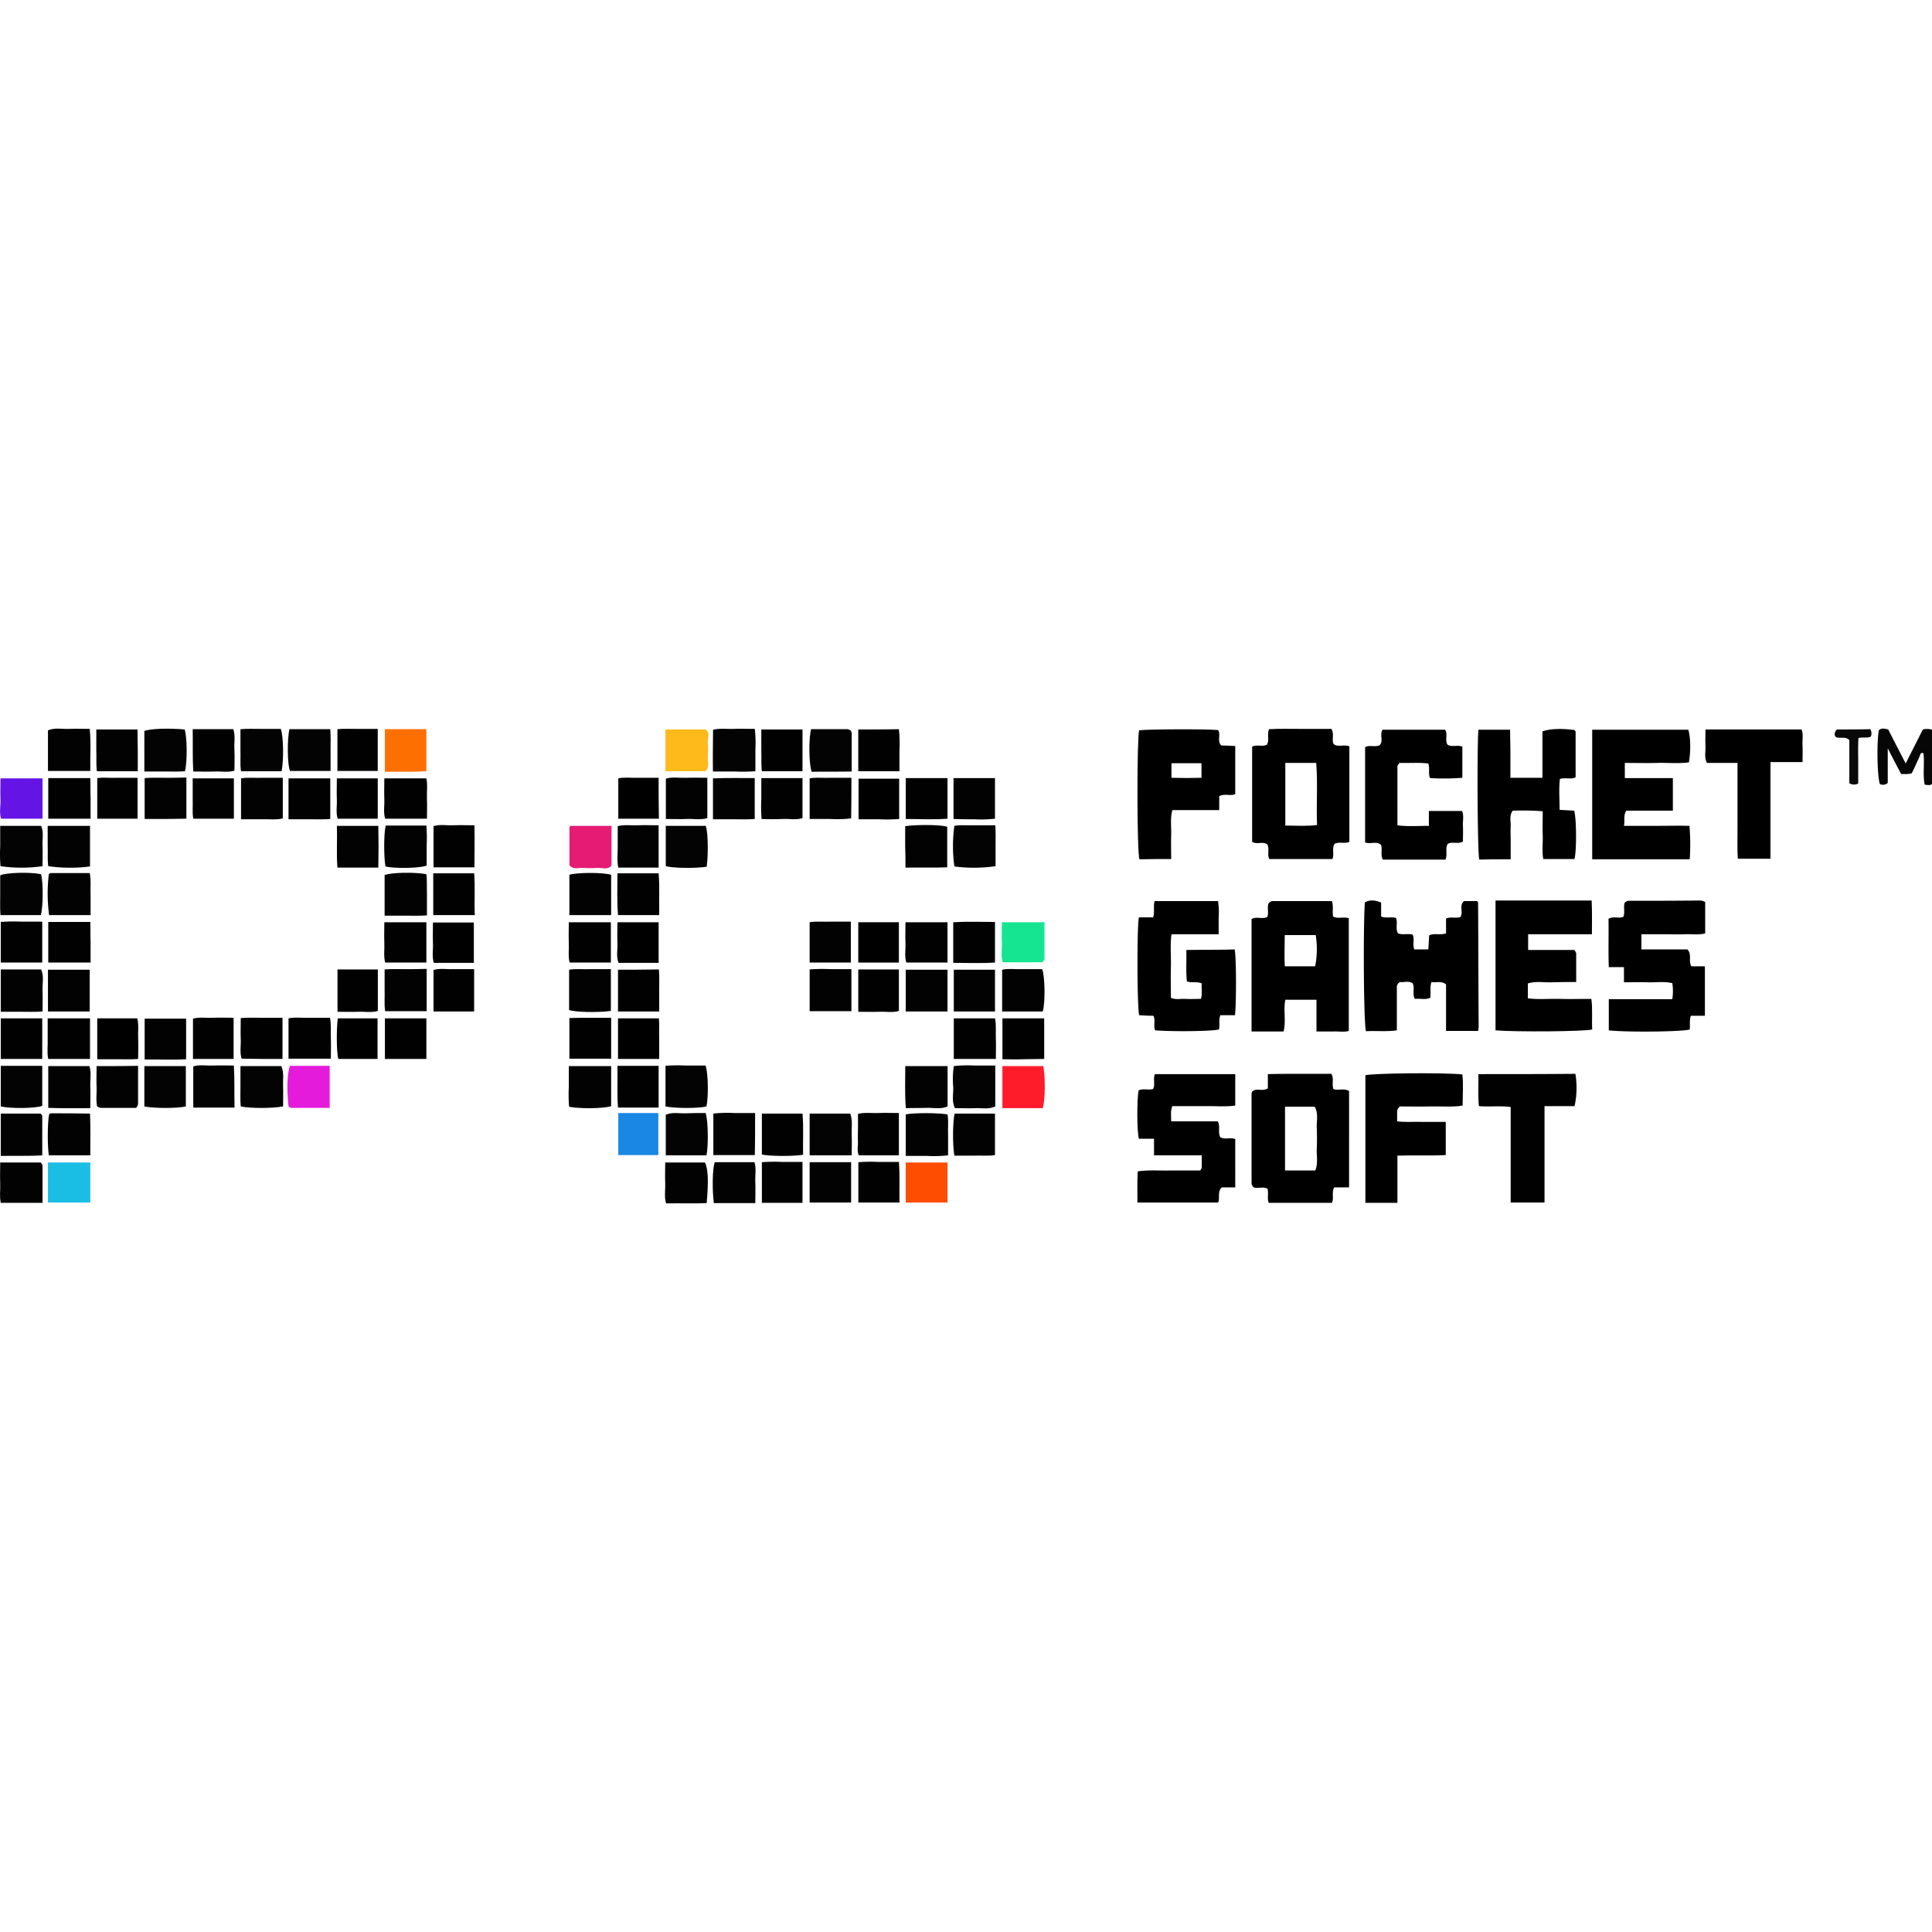 <?xml version="1.0"?>
<svg xmlns="http://www.w3.org/2000/svg" viewBox="0 0 675.47 166" width="30" height="30"><defs><style>.cls-1{fill:#010101;}.cls-2{fill:#020202;}.cls-3{fill:#fe6f02;}.cls-4{fill:#030303;}.cls-5{fill:#feb91b;}.cls-6{fill:#e51bdb;}.cls-7{fill:#e51b74;}.cls-8{fill:#fe1b2a;}.cls-9{fill:#060606;}.cls-10{fill:#6415e5;}.cls-11{fill:#1a87e5;}.cls-12{fill:#1abee5;}.cls-13{fill:#fe4c01;}.cls-14{fill:#15e591;}.cls-15{fill:#090909;}</style></defs><title>PG Soft</title><g id="&#x421;&#x43B;&#x43E;&#x439;_2" data-name="&#x421;&#x43B;&#x43E;&#x439; 2"><g id="&#x421;&#x43B;&#x43E;&#x439;_1-2" data-name="&#x421;&#x43B;&#x43E;&#x439; 1"><path d="M590.67,34c-3.9-.1-7.6,0-11.3,0h-11.6c.4-1.9-.3-3.5.8-5.3h16.3V17.3h-16.8V12c4,0,7.7.1,11.4,0s7.4.3,11-.2c.7-3.7.6-8.8-.2-11.4h-33.6V45.7h34.1A76.27,76.27,0,0,0,590.67,34Z"/><path d="M516.77,60.8c0-.1-.1-.2-.2-.3s-.2-.2-.3-.2h-4.4c-1.9,1.6-.1,3.9-1.3,5.6-1.6.5-3.3-.2-5,.5v5.2c-2.2.7-4.2-.2-5.9.7-.1,1.7-.2,3.3-.3,4.9h-4.9c-.7-1.8.2-3.6-.6-5.2-1.8-.4-3.5.2-5.1-.4-1-1.8,0-3.7-.7-5.4-1.6-.5-3.4.2-5.2-.5V60.8c-2.1-.8-3.9-1.1-5.7,0-.6,9.9-.4,42.1.4,45,3.5-.2,7.1.2,10.8-.3V90.7a2.08,2.08,0,0,1,1.1-2.1c1.3.2,2.9-.5,4.4.4.9,1.8-.2,3.8.8,5.5,1.9-.2,3.8.4,5.4-.4.2-1.9-.2-3.6.4-5.5,1.7.3,3.3-.5,5.1.8v16.3h11.2a8.87,8.87,0,0,0,.2-1.5C516.87,89.7,516.87,75.3,516.77,60.8Z"/><path d="M449.37,94.8h10.9v11.1h5.9c1.8-.1,3.7.3,5.4-.2V66.3c-2-.6-3.9.3-5.5-.6-.3-1.9.2-3.6-.4-5.4h-20.3a2,2,0,0,0-1.9.9c-.5,1.6.2,3.2-.4,4.7-1.9.8-3.9-.3-5.5.7v39.3h11.2C449.67,102.2,448.67,98.4,449.37,94.8Zm-.2-22.6H460a30.58,30.58,0,0,1-.2,10.9h-10.6C449,79.5,449.17,75.9,449.17,72.2Z"/><path d="M556.37,94.5c-3.8,0-7.5.1-11.1,0s-7.4.3-11.1-.2V89.1c2.8-.9,5.5-.3,8.2-.4s5.7-.1,8.7-.1v-10c0-.3-.3-.6-.6-1.2h-16.2V71.9h22.3c0-4,.1-7.6-.1-11.8h-33.6v45.4c7.3.6,31.1.4,33.8-.3C556.47,101.8,556.87,98.2,556.37,94.5Z"/><path d="M466.17,5.3c-.6-1.7.4-3.6-.7-5.2h-10.9c-3.7,0-7.4-.1-10.9.1-.8,2,.3,3.9-.8,5.5-1.7.7-3.5-.2-5.1.6V39.6c1.8,1.1,3.9-.4,5.4,1,.7,1.7-.2,3.5.6,5h22.1c.7-1.8-.3-3.6.7-5.3,1.6-.9,3.5.1,5.2-.7V6.2C469.67,5.4,467.67,6.7,466.17,5.3Zm-5.7,28.4c-3.8.5-7.3.2-11.1.2V12h10.8C460.77,19.3,460.17,26.4,460.47,33.7Z"/><path d="M426.67,142.9c-1-1.7.1-3.7-.9-5.6h-16.3c0-1.9-.3-3.6.4-5.3h11c3.7-.1,7.4.3,11-.2v-11h-28.1c-.7,1.8.2,3.6-.6,5.2-1.7.5-3.5-.3-5.1.5-.6,3.3-.6,14,.1,16.9h5.3v5.8h16.7v2.7c-.1.8.3,1.8-.6,2.6h-10.7c-3.6.1-7.2-.3-11.1.3-.2,3.7-.1,7.2-.1,10.9h28.2c.8-1.7-.4-3.7,1.3-5.3h4.7V143.5C430.17,142.8,428.37,143.8,426.67,142.9Z"/><path d="M466.17,126c-.6-1.9.3-3.7-.7-5.3h-10.9c-3.7,0-7.4,0-11.3.1v5c-1.9,1.2-4-.3-5.5,1.1a2.54,2.54,0,0,0-.2.7v31.1a2,2,0,0,0,.8,1.7c1.5.5,3.3-.4,4.8.5.4,1.7-.2,3.4.4,4.9h22.1c.8-1.7-.2-3.6.8-5.4h5.2V126.7C469.77,125.6,467.77,126.7,466.17,126Zm-5.8,13.5q.15,3.75,0,7.5c-.1,2.4.5,4.9-.5,7.5h-10.6V132.2h10.4C461,134.6,460.27,137.1,460.37,139.5Z"/><path d="M569.57,60.2a1.94,1.94,0,0,0-1.6.8c-.4,1.5.2,3.2-.4,4.8-1.7.7-3.5-.3-5.2.7.1,5.5-.1,11.1.1,16.9h5.3v5.3c3,0,5.7-.1,8.4,0s5.7-.4,8.5.3a17.53,17.53,0,0,1,0,5.6h-22.2v10.9c6,.7,25.8.5,28.3-.3.2-1.6-.2-3.2.4-4.8h4.9V83.1h-4.7c-1.2-1.9.3-4-1.4-5.9h-16.1V71.9h7.6c2.5,0,5,.1,7.5,0s4.9.3,7.2-.3v-11a6.52,6.52,0,0,0-1.5-.5C586.27,60.2,578,60.2,569.57,60.2Z"/><path d="M414.77,77.4c.1,4-.2,7.5.2,11,1.8.6,3.4-.1,5.2.7-.2,1.7.3,3.5-.3,5.4-1.9,0-3.7.1-5.4,0s-3.4.4-5.1-.4c0-3.7-.1-7.4,0-11s-.3-7.4.2-11.2h16.5V66.2a29.13,29.13,0,0,0-.2-5.9h-22.2c-.5,1.9.1,3.8-.5,5.7h-5c-.7,3.8-.6,31.3.1,34.2,1.6.1,3.3.2,5,.2.8,1.7-.1,3.5.6,5.1,7.2.5,19.7.3,22.3-.3.4-1.6-.2-3.2.5-5h5.1c.5-4.1.5-20-.1-23C426.07,77.4,420.57,77.3,414.77,77.4Z"/><path d="M528.17,45.7V39.8c0-1.9-.1-3.8,0-5.6s-.6-3.7.7-5.5a92.86,92.86,0,0,1,10.5.2c0,2.9-.1,5.7,0,8.4s-.3,5.7.2,8.3h10.9c.8-3.1.7-14.2-.1-16.9l-5.1-.3c0-3.8-.3-7.3.1-10.8,2-.6,4,.3,5.5-.6V1.1c0-.2-.3-.4-.4-.6-4.4-.6-8.7-.5-11.2.5V17.2h-11.2V8.8c0-2.8-.1-5.6-.1-8.4h-11.1c-.5,7.4-.3,42.6.3,45.4C520.77,45.7,524.27,45.7,528.17,45.7Z"/><path d="M409.47,45.6c0-3-.1-5.8,0-8.5s-.4-5.7.4-8.6h16.4V23.6c2-1,3.9.1,5.6-.7V6.1c-1.8-.1-3.4-.2-4.9-.2-1.6-1.7,0-3.8-1.1-5.4-4.8-.4-24.8-.3-27.6.1-.8,2.7-.8,42.4.1,45.1C401.87,45.6,405.47,45.6,409.47,45.6Zm.1-33.5h10.5v5.1q-5.1.15-10.5,0Z"/><path d="M482.87,40.7c.5,1.6-.3,3.4.6,5.1h21.9c.8-2-.2-3.9.8-5.5,1.6-.9,3.5.2,5.3-.8,0-1.7.1-3.6,0-5.4s.4-3.7-.3-5.3h-11.6V34c-3.8,0-7.4.3-11-.2V13.1c0-.3.4-.6.7-1.1,3.3.1,6.8-.2,10.1.2.6,1.8-.1,3.4.6,5.1a85.09,85.09,0,0,0,11.3-.1V6.3c-1.8-.7-3.7.3-5.2-.7-1-1.7.2-3.5-.8-5.2h-21.9c-1.1,1.8.4,3.9-1,5.4-1.7.8-3.6-.2-5.1.7V39.8C479.17,40.5,481.27,39.2,482.87,40.7Z"/><path d="M511.27,120.9c-7.4-.7-31.5-.4-33.9.3v44.6h11.2V149.3c5.9-.2,11.5.1,16.9-.2V137.5h-8.4c-2.8-.1-5.7.2-8.6-.2v-2.5c0-.9-.2-1.8,1-2.7,3.4,0,7.1.1,10.8,0s7.4.3,11.1-.3C511.37,128,511.67,124.4,511.27,120.9Z"/><path class="cls-1" d="M516.87,120.8c.1,3.8-.2,7.5.2,11.2,3.8.3,7.4-.2,11.1.3v33.4H540V132h10.5a30.09,30.09,0,0,0,.3-11.3C539.57,120.8,528.37,120.8,516.87,120.8Z"/><path d="M629.87.3h-33.6c0,2.1-.1,3.9,0,5.8s-.5,3.9.5,5.9h10.7V34.5c0,3.7-.1,7.4.1,11H619V11.7h11.2c0-2.2.1-4,0-5.9C630.07,4.1,630.57,2.1,629.87.3Z"/><path class="cls-2" d="M316.67,98.9h14.6V84.3h-14.6Z"/><path class="cls-2" d="M297.67,84.1h-7.3a59.29,59.29,0,0,0-7.3.1V98.8h14.6Z"/><path class="cls-2" d="M213.57,98.7V84.1h-7.3c-2.4.1-4.9-.2-7.3.2V98.4C201.37,99.2,209.37,99.3,213.57,98.7Z"/><path class="cls-3" d="M149.07,14.9V.2h-14.5V15.1C139.57,15,144.37,15.2,149.07,14.9Z"/><path class="cls-2" d="M141.87,84.1c-2.4,0-4.9-.1-7.4.1v7.4c.1,2.4-.2,4.9.2,7.2h14.5V84C146.57,84.1,144.17,84.1,141.87,84.1Z"/><path class="cls-2" d="M16.77,98.9h14.6V84.3H16.77Z"/><path class="cls-2" d="M31.37.1c-2.6,0-4.9-.1-7.3,0s-4.9-.5-7.3.5V14.8h14.8C31.47,9.9,31.87,5.1,31.37.1Z"/><path class="cls-2" d="M17.77,134.5c-.2,0-.4.2-.6.4-.6,2.8-.6,11-.1,14.3h14.5c0-5,.1-9.8-.1-14.6C26.67,134.5,22.17,134.5,17.77,134.5Z"/><path class="cls-2" d="M264,134.4h-7.4a43.91,43.91,0,0,0-7.2.2v14.5h14.5C264,144.3,264,139.6,264,134.4Z"/><path class="cls-2" d="M331.27,134.9c-3.5-.6-11.8-.6-14.6,0v14.5h7.4a46.06,46.06,0,0,0,7.4-.2v-7.4C331.37,139.4,331.67,137.1,331.27,134.9Z"/><path class="cls-2" d="M316.57,48.6c5.1-.1,9.8.1,14.6-.1V34.3c-2.3-.7-10.1-.8-14.7-.2v7C316.57,43.7,316.57,46.1,316.57,48.6Z"/><path class="cls-2" d="M333.67,149.3h7c2.4-.1,4.9.2,7.2-.2V134.6h-14.1C333.07,137.4,333,145.5,333.67,149.3Z"/><path class="cls-2" d="M31.37,50.5H17.67c-.2,0-.4.3-.6.4a56.78,56.78,0,0,0,.1,14.3h14.5V57.8C31.57,55.4,31.87,52.9,31.37,50.5Z"/><path class="cls-2" d="M.27,134.6v14.8c5-.1,9.8.1,14.5-.2V135.4c0-.2-.3-.4-.5-.8Z"/><path class="cls-2" d="M14.37,84.2H.27V99h7.2c2.4,0,4.9.1,7.4-.1,0-2.7.1-5,0-7.4S15.47,86.6,14.37,84.2Z"/><path class="cls-2" d="M16.87,48.1a54.93,54.93,0,0,0,14.6.1V34H16.67v7.2C16.77,43.6,16.57,45.9,16.87,48.1Z"/><path class="cls-2" d="M333.47,98.9h14.4V84.3h-14.4Z"/><path class="cls-2" d="M31.27,118H16.87v14.6c5,.2,9.8.1,14.7.1,0-2.8.1-5.1,0-7.5S32,120.3,31.27,118Z"/><path class="cls-2" d="M324,132.6c2.4-.1,4.9.6,7.3-.5V118h-14.8c0,4.9-.2,9.7.2,14.7C319.27,132.6,321.67,132.7,324,132.6Z"/><path class="cls-4" d="M84.27,14.9h14.2c.8-4.4.6-12.4-.3-14.8h-7c-2.3,0-4.6-.1-7.1.1V7.6C84.17,10.1,83.87,12.5,84.27,14.9Z"/><path class="cls-4" d="M115.57,14.8V7.6c0-2.4.1-4.9-.1-7.4h-14.3c-.8,3.9-.7,12.3.2,14.6Z"/><path class="cls-2" d="M198.87,125.3a53,53,0,0,0,.1,6.9c4,.8,12.3.6,14.7-.2V118h-14.8Z"/><path class="cls-5" d="M246.67.3h-14V14.9h14c1.5-1.6.7-3.4.8-5.1a40.06,40.06,0,0,0,0-4.9C247.37,3.3,248.37,1.4,246.67.3Z"/><path class="cls-4" d="M249.27,15H257a56.59,56.59,0,0,0,7.1-.1V7.5a46.06,46.06,0,0,0-.2-7.4c-2.6,0-5-.1-7.3,0s-4.7-.3-7.3.3C249.27,5.3,249.17,9.9,249.27,15Z"/><path class="cls-2" d="M149.07,33.9h-14.2c-.7,2.6-.7,10.9-.1,14.3,3.5.8,12,.6,14.4-.3v-7A54.53,54.53,0,0,0,149.07,33.9Z"/><path class="cls-4" d="M50.47,132.1c3.3.7,11.5.7,14.5,0V118H50.47Z"/><path class="cls-2" d="M149.07,50.9c-4.2-.8-12.3-.6-14.6.3V65.4h7.4c2.4,0,4.9.1,7.4-.1V57.9C149.17,55.5,149.37,53.1,149.07,50.9Z"/><path class="cls-6" d="M100.87,132c.3.2.5.6.8.6h13.6V117.9h-13.9C100.47,120.2,100.17,126,100.87,132Z"/><path class="cls-2" d="M199.07,51.1V65.2h14.6V51.1C210.47,50.2,201.67,50.3,199.07,51.1Z"/><path class="cls-7" d="M204,48.7a40.05,40.05,0,0,0,4.9,0c1.6-.1,3.5.8,4.9-.8V34h-14.3c-.1.1-.4.3-.4.5V47.8C200.47,49.4,202.27,48.6,204,48.7Z"/><path class="cls-8" d="M350.47,118v14.7h14.1c.9-2.8.9-11,.2-14.7Z"/><path class="cls-2" d="M364.37,84.1h-7c-2.3.1-4.7-.3-7,.2V98.9h14.2C365.47,96,365.37,86.6,364.37,84.1Z"/><path class="cls-4" d="M239.77,134.5c-2.3.1-4.7-.5-7,.5v14.2H247c.7-3.3.6-12.2-.3-14.8C244.47,134.4,242.07,134.4,239.77,134.5Z"/><path class="cls-4" d="M297.27,134.6h-14.2v14.6h14.7c0-2.5.1-4.9,0-7.2C297.67,139.5,298.17,137.1,297.27,134.6Z"/><path class="cls-4" d="M246.67,117.8h-7a54.77,54.77,0,0,0-7,.1v14.2c3.4.7,11.5.7,14.3,0C247.77,128.6,247.57,120.3,246.67,117.8Z"/><path class="cls-4" d="M50.47.8V15h7.3c2.3,0,4.7.1,6.9-.1.9-3.8.7-12.2-.1-14.6C58.77-.2,52.87,0,50.47.8Z"/><path class="cls-4" d="M348.07,48.1V40.9c0-2.3.1-4.7-.1-7.1h-7.4c-2.3.1-4.7-.2-6.9.2a51.9,51.9,0,0,0,0,14.2A53.52,53.52,0,0,0,348.07,48.1Z"/><path class="cls-4" d="M297.77,15V1.6a2.11,2.11,0,0,0-.4-1c-.4-.1-.7-.4-1-.4h-12.8c-.9,3.9-.7,12.3.2,14.9C288.27,15,292.87,15.1,297.77,15Z"/><path class="cls-4" d="M98.37,118H84.07v7.2c0,2.3-.1,4.7.1,6.9,3.1.7,11.2.7,14.8,0,0-2.5.1-4.9,0-7.2S99.37,120.3,98.37,118Z"/><path class="cls-4" d="M.27,132.1c3.4.8,12.1.7,14.5-.2v-14H.27Z"/><path class="cls-4" d="M340.57,117.8a42.42,42.42,0,0,0-7.1.2,30,30,0,0,0-.2,7.3c.1,2.4-.6,4.9.6,7.4,2.4,0,4.8.1,7.1,0s4.7.5,7-.6V117.8Z"/><path class="cls-4" d="M232.77,34V48.1c2.6.7,10.3.8,14.3.2.6-4.4.5-11.8-.3-14.3Z"/><path class="cls-4" d="M14.37,34H.07v7.2a52.72,52.72,0,0,0,.1,6.9,51.69,51.69,0,0,0,14.7,0c0-2.5.1-4.9,0-7.2S15.37,36.3,14.37,34Z"/><path class="cls-4" d="M14.37,50.9c-4-.8-12-.6-14.3.4v7c0,2.3-.1,4.7.1,6.9h14.1C15.07,62.6,15.17,53.9,14.37,50.9Z"/><path class="cls-1" d="M300.07.3V14.9h14.4V7.5a44.53,44.53,0,0,0-.2-7.3C309.37.3,304.77.3,300.07.3Z"/><path class="cls-9" d="M672.27.3c-1.9,3.8-3.9,7.7-6,11.9-2.2-4.3-4.2-8.1-6.1-11.9-1.3-.3-2.4-.6-3.3.3-.8,4.8-.5,16.7.4,18.8A2.52,2.52,0,0,0,660,19V6.9c1.8,3.5,3.2,6.2,4.7,9,1.2-.1,2.3.2,3.7-.3.9-1.8,1.8-3.8,2.7-5.8.3-.5.2-1.6,1.4-1.2.4,3.6-.3,7.4.4,11,1.1.1,1.9.4,2.6-.3V.4A5.78,5.78,0,0,0,672.27.3Z"/><path class="cls-10" d="M.37,31.5h14.5V17.4H.17c0,2.5-.1,4.9,0,7.2S-.33,29.3.37,31.5Z"/><path class="cls-1" d="M31.57,17.3H16.87V31.5h14.8V24.3C31.57,22,31.67,19.6,31.57,17.3Z"/><path class="cls-2" d="M57.87,17.2c-2.4,0-4.9-.1-7.3.1V31.6h7.2c2.4,0,4.9-.1,7.4-.1V17.1C62.57,17.2,60.17,17.2,57.87,17.2Z"/><path class="cls-2" d="M91.47,17.2c-2.4.1-4.9-.2-7.2.2V31.7h7.3c2.4-.1,4.9.3,7.3-.3V17.2Z"/><path class="cls-1" d="M100.87,31.7h7.3c2.4,0,4.9.1,7.3-.1V17.4h-14.6Z"/><path class="cls-1" d="M134.37,17.4c0,2.5-.1,4.9,0,7.2s-.4,4.7.3,6.9h14.6c0-2.5.1-4.9,0-7.2s.3-4.7-.2-6.9Z"/><path class="cls-2" d="M240,17.2c-2.4.1-4.9-.4-7.2.3V31.6c2.7,0,5,.1,7.4,0s4.9.4,7.1-.3V17.2C244.67,17.2,242.27,17.1,240,17.2Z"/><path class="cls-2" d="M256.57,31.7c2.4,0,4.9.1,7.3-.1V17.3c-5,0-9.7-.1-14.6.1V31.7Z"/><path class="cls-2" d="M297.67,17.2h-7.4c-2.4.1-4.9-.2-7.2.2V31.6h7.2a44.53,44.53,0,0,0,7.3-.2C297.67,26.6,297.67,22.2,297.67,17.2Z"/><path class="cls-1" d="M331.27,31.5V17.3h-14.6V31.6C321.67,31.6,326.47,31.9,331.27,31.5Z"/><path class="cls-2" d="M340.67,31.7a43,43,0,0,0,7.2-.2V17.3h-14.5V31.6C336,31.7,338.27,31.7,340.67,31.7Z"/><path class="cls-2" d="M117.77,34c.2,4.9-.2,9.7.2,14.6h14.3c.1-5,.1-9.8,0-14.6Z"/><path class="cls-1" d="M165.87,33.8c-2.8,0-5.1-.1-7.4,0s-4.7-.4-6.9.3V48.5h14.3C165.87,43.5,166,38.8,165.87,33.8Z"/><path class="cls-2" d="M216.17,48.6h14.1V33.8c-2.6,0-4.9-.1-7.2,0s-4.7-.3-7.1.3v7.2C216,43.7,215.67,46.2,216.17,48.6Z"/><path class="cls-1" d="M199.17,81.8h14.4V67.7h-14.7c0,2.5-.1,4.9,0,7.2S198.57,79.6,199.17,81.8Z"/><path class="cls-1" d="M158.47,84.1c-2.3.1-4.7-.4-6.9.3V98.9h14.2V84.1Z"/><path class="cls-1" d="M216.07,84.3V98.9h14.4V91.5c0-2.4.1-4.9-.1-7.3C225.37,84.3,220.77,84.3,216.07,84.3Z"/><path class="cls-1" d="M134.67,81.8h14.4V67.7h-14.7c0,2.5-.1,4.9,0,7.2S134.07,79.6,134.67,81.8Z"/><path class="cls-1" d="M300.07,99c2.6,0,4.9.1,7.3,0s4.7.4,6.9-.3V84.2h-14.2Z"/><path class="cls-1" d="M31.57,67.6H16.87V81.8h14.8V74.6C31.57,72.3,31.67,69.9,31.57,67.6Z"/><path class="cls-1" d="M347.87,67.6c-4.9,0-9.7-.2-14.6.1V81.9c5,0,9.8.2,14.6-.1Z"/><path class="cls-1" d="M14.77,67.5H7.47a57.4,57.4,0,0,0-7.2.1V81.8h14.5Z"/><path class="cls-1" d="M.27,115.5h14.5V101.3H.27Z"/><path class="cls-1" d="M31.47,115.5V101.3H16.67v7.2c.1,2.3-.3,4.7.2,7Z"/><path class="cls-2" d="M50.57,115.7c5-.1,9.8.2,14.5-.1V101.4H50.57Z"/><path class="cls-1" d="M98.77,115.5V101.1h-7.2c-2.4,0-4.9-.1-7.4.1,0,2.7-.1,5.1,0,7.4s-.4,4.6.3,6.8C89.27,115.5,94,115.5,98.77,115.5Z"/><path class="cls-1" d="M115.37,101.1h-7.2c-2.4.1-4.9-.3-7.3.2v14.1h14.8c0-2.5.1-4.9,0-7.2S115.87,103.5,115.37,101.1Z"/><path class="cls-1" d="M134.57,115.5h14.5V101.3h-14.5Z"/><path class="cls-1" d="M213.67,101.1c-5,.1-9.8-.1-14.6.1v14.2h14.6Z"/><path class="cls-1" d="M347.87,101.3h-14.4v14.2h14.7c0-2.5.1-4.9,0-7.2S348.37,103.5,347.87,101.3Z"/><path class="cls-1" d="M357.67,115.6c2.4,0,4.9-.1,7.4-.1V101.3h-14.6v14.3C353,115.6,355.37,115.7,357.67,115.6Z"/><path class="cls-2" d="M81.77,117.8c-2.6,0-5-.1-7.3,0s-4.7-.4-6.9.3v14.4H82C81.87,127.5,82.07,122.8,81.77,117.8Z"/><path class="cls-1" d="M216.07,132.5h14.2V117.9h-14.4C216,123,215.67,127.8,216.07,132.5Z"/><path class="cls-1" d="M230.27,50.6h-14.4c0,5-.2,9.7.2,14.6h14.4C230.37,60.1,230.67,55.3,230.27,50.6Z"/><path class="cls-1" d="M165.77,50.6h-14.3V65.2H166C165.77,60.2,166.17,55.4,165.77,50.6Z"/><path class="cls-2" d="M33.87,14.9h14.3V7.7c0-2.4-.1-4.9-.1-7.4H33.67V7.6C33.77,10,33.57,12.5,33.87,14.9Z"/><path class="cls-1" d="M81.57.2H67.37c.1,5.1-.1,9.9.2,14.8,2.7,0,5,.1,7.4,0s4.7.4,7-.3c0-2.5.1-4.9,0-7.2C81.77,5,82.37,2.6,81.57.2Z"/><path class="cls-2" d="M290.27,67.5c-2.4.1-4.9-.2-7.2.2V81.8h14.4V67.5Z"/><path class="cls-11" d="M216.17,149.1h14V134.4h-14Z"/><path class="cls-1" d="M132.07.1h-7.2c-2.3,0-4.6-.1-6.9.1V14.8h14.1C132.07,9.9,132.07,5.2,132.07.1Z"/><path class="cls-1" d="M316.87,81.8h14.4V67.7h-14.7c0,2.5-.1,4.9,0,7.2S316.17,79.6,316.87,81.8Z"/><path class="cls-1" d="M280.57,134.6h-14.2v14.3c2.4.6,10.6.7,14.4.1C280.67,144.2,281,139.4,280.57,134.6Z"/><path class="cls-1" d="M266.37,14.9h14.2V.3h-14.4V7.6C266.27,10,266.07,12.5,266.37,14.9Z"/><path class="cls-1" d="M300.27,149.2h14V134.4c-2.5,0-4.9-.1-7.2,0s-4.7-.3-7.1.3v5c0,1.6-.1,3.2,0,4.9C300,146.1,299.57,147.8,300.27,149.2Z"/><path class="cls-1" d="M118,99c2.5,0,4.9.1,7.2,0s4.7.4,6.9-.3V84.2H118C118,89.3,118,94.1,118,99Z"/><path class="cls-12" d="M16.77,165.7h14.8v-14H16.77Z"/><path class="cls-2" d="M283.07,165.7h14.5V151.6h-14.5Z"/><path class="cls-13" d="M316.67,165.7h14.6v-14h-14.6Z"/><path class="cls-14" d="M350.57,81.7h13.9c.3-.5.7-.8.7-1.1V67.7h-14.9c0,2.5-.1,4.9,0,7.2S349.87,79.6,350.57,81.7Z"/><path class="cls-2" d="M33.77,118c0,2.5-.1,4.9,0,7.2s-.3,4.7.2,6.9a5.13,5.13,0,0,0,1.2.5h12.4a2.05,2.05,0,0,0,.7-1.6V117.9C43.27,118,38.67,118,33.77,118Z"/><path class="cls-2" d="M14.27,151.7H.07c0,2.5-.1,4.9,0,7.2s-.3,4.7.2,6.9h14.6V152.7C14.87,152.4,14.47,152.1,14.27,151.7Z"/><path class="cls-2" d="M232.57,151.7c0,2.5-.1,4.9,0,7.2s-.4,4.7.3,7.1c4.8-.1,9.5.1,14.2-.1.7-7.8.5-12-.6-14.2Z"/><path class="cls-2" d="M263.77,151.6h-13.9c-.8,2.5-.9,9.5-.3,14.3h14.5c0-2.7.1-5.1,0-7.4S264.47,153.8,263.77,151.6Z"/><path d="M118.27,115.5H132V101.3h-13.9C117.57,105.4,117.67,113.2,118.27,115.5Z"/><path d="M48,101.3H34v14.3h7.2c2.3,0,4.6.1,7.1-.1,0-2.7.1-5.1,0-7.4S48.57,103.5,48,101.3Z"/><path d="M314.27,67.7h-14.2V81.8h14.2Z"/><path d="M151.37,75c.1,2.3-.4,4.7.3,6.9h14V67.8h-14.3C151.37,70.3,151.27,72.6,151.37,75Z"/><path class="cls-1" d="M81.67,101.1c-2.6,0-4.9-.1-7.3,0s-4.7-.3-6.9.3v14.1h14.2Z"/><path d="M300.17,31.7h7.2a54.52,54.52,0,0,0,7-.1V17.5h-14.2Z"/><path class="cls-1" d="M273.67,31.6c2.3-.1,4.7.4,6.9-.3v-14h-14.4v7.2a56.59,56.59,0,0,0,.1,7.1C269,31.7,271.37,31.7,273.67,31.6Z"/><path d="M230.27,17.2h-7.2c-2.3.1-4.7-.3-6.9.2V31.5h14.2C230.27,26.7,230.27,22,230.27,17.2Z"/><path d="M230.37,101.3h-14.3v14.2h14.4v-7.2C230.37,105.9,230.57,103.6,230.37,101.3Z"/><path d="M230.27,81.9V67.7h-14.4c0,2.6-.1,4.9,0,7.3s-.5,4.7.4,6.9Z"/><path d="M118.07,31.5h14V17.4h-14.3c0,2.5-.1,4.9,0,7.3S117.37,29.4,118.07,31.5Z"/><path class="cls-1" d="M273.37,151.5a54.77,54.77,0,0,0-7,.1v14.2h14.2V151.5Z"/><path class="cls-1" d="M67.57,31.5h14.2V17.4H67.37v7.2C67.47,26.9,67.17,29.3,67.57,31.5Z"/><path class="cls-1" d="M314.27,151.5H307a53,53,0,0,0-6.9.1v14.1h14.4C314.37,161,314.67,156.3,314.27,151.5Z"/><path class="cls-1" d="M34,17.3V31.5h14.1V17.2h-7.2C38.47,17.3,36.17,17,34,17.3Z"/><path class="cls-15" d="M642.27.3a2.12,2.12,0,0,0-.8,1.8,1.05,1.05,0,0,0,.5.9c1.4.6,3.1-.4,4.6,1V19.1a3.11,3.11,0,0,0,3.1.1v-8c0-2.7-.1-5.4.1-7.9,1.7-.4,3.1.1,4.3-.5a2.69,2.69,0,0,0-.2-2.6C649.87.3,646,.3,642.27.3Z"/></g></g></svg>
